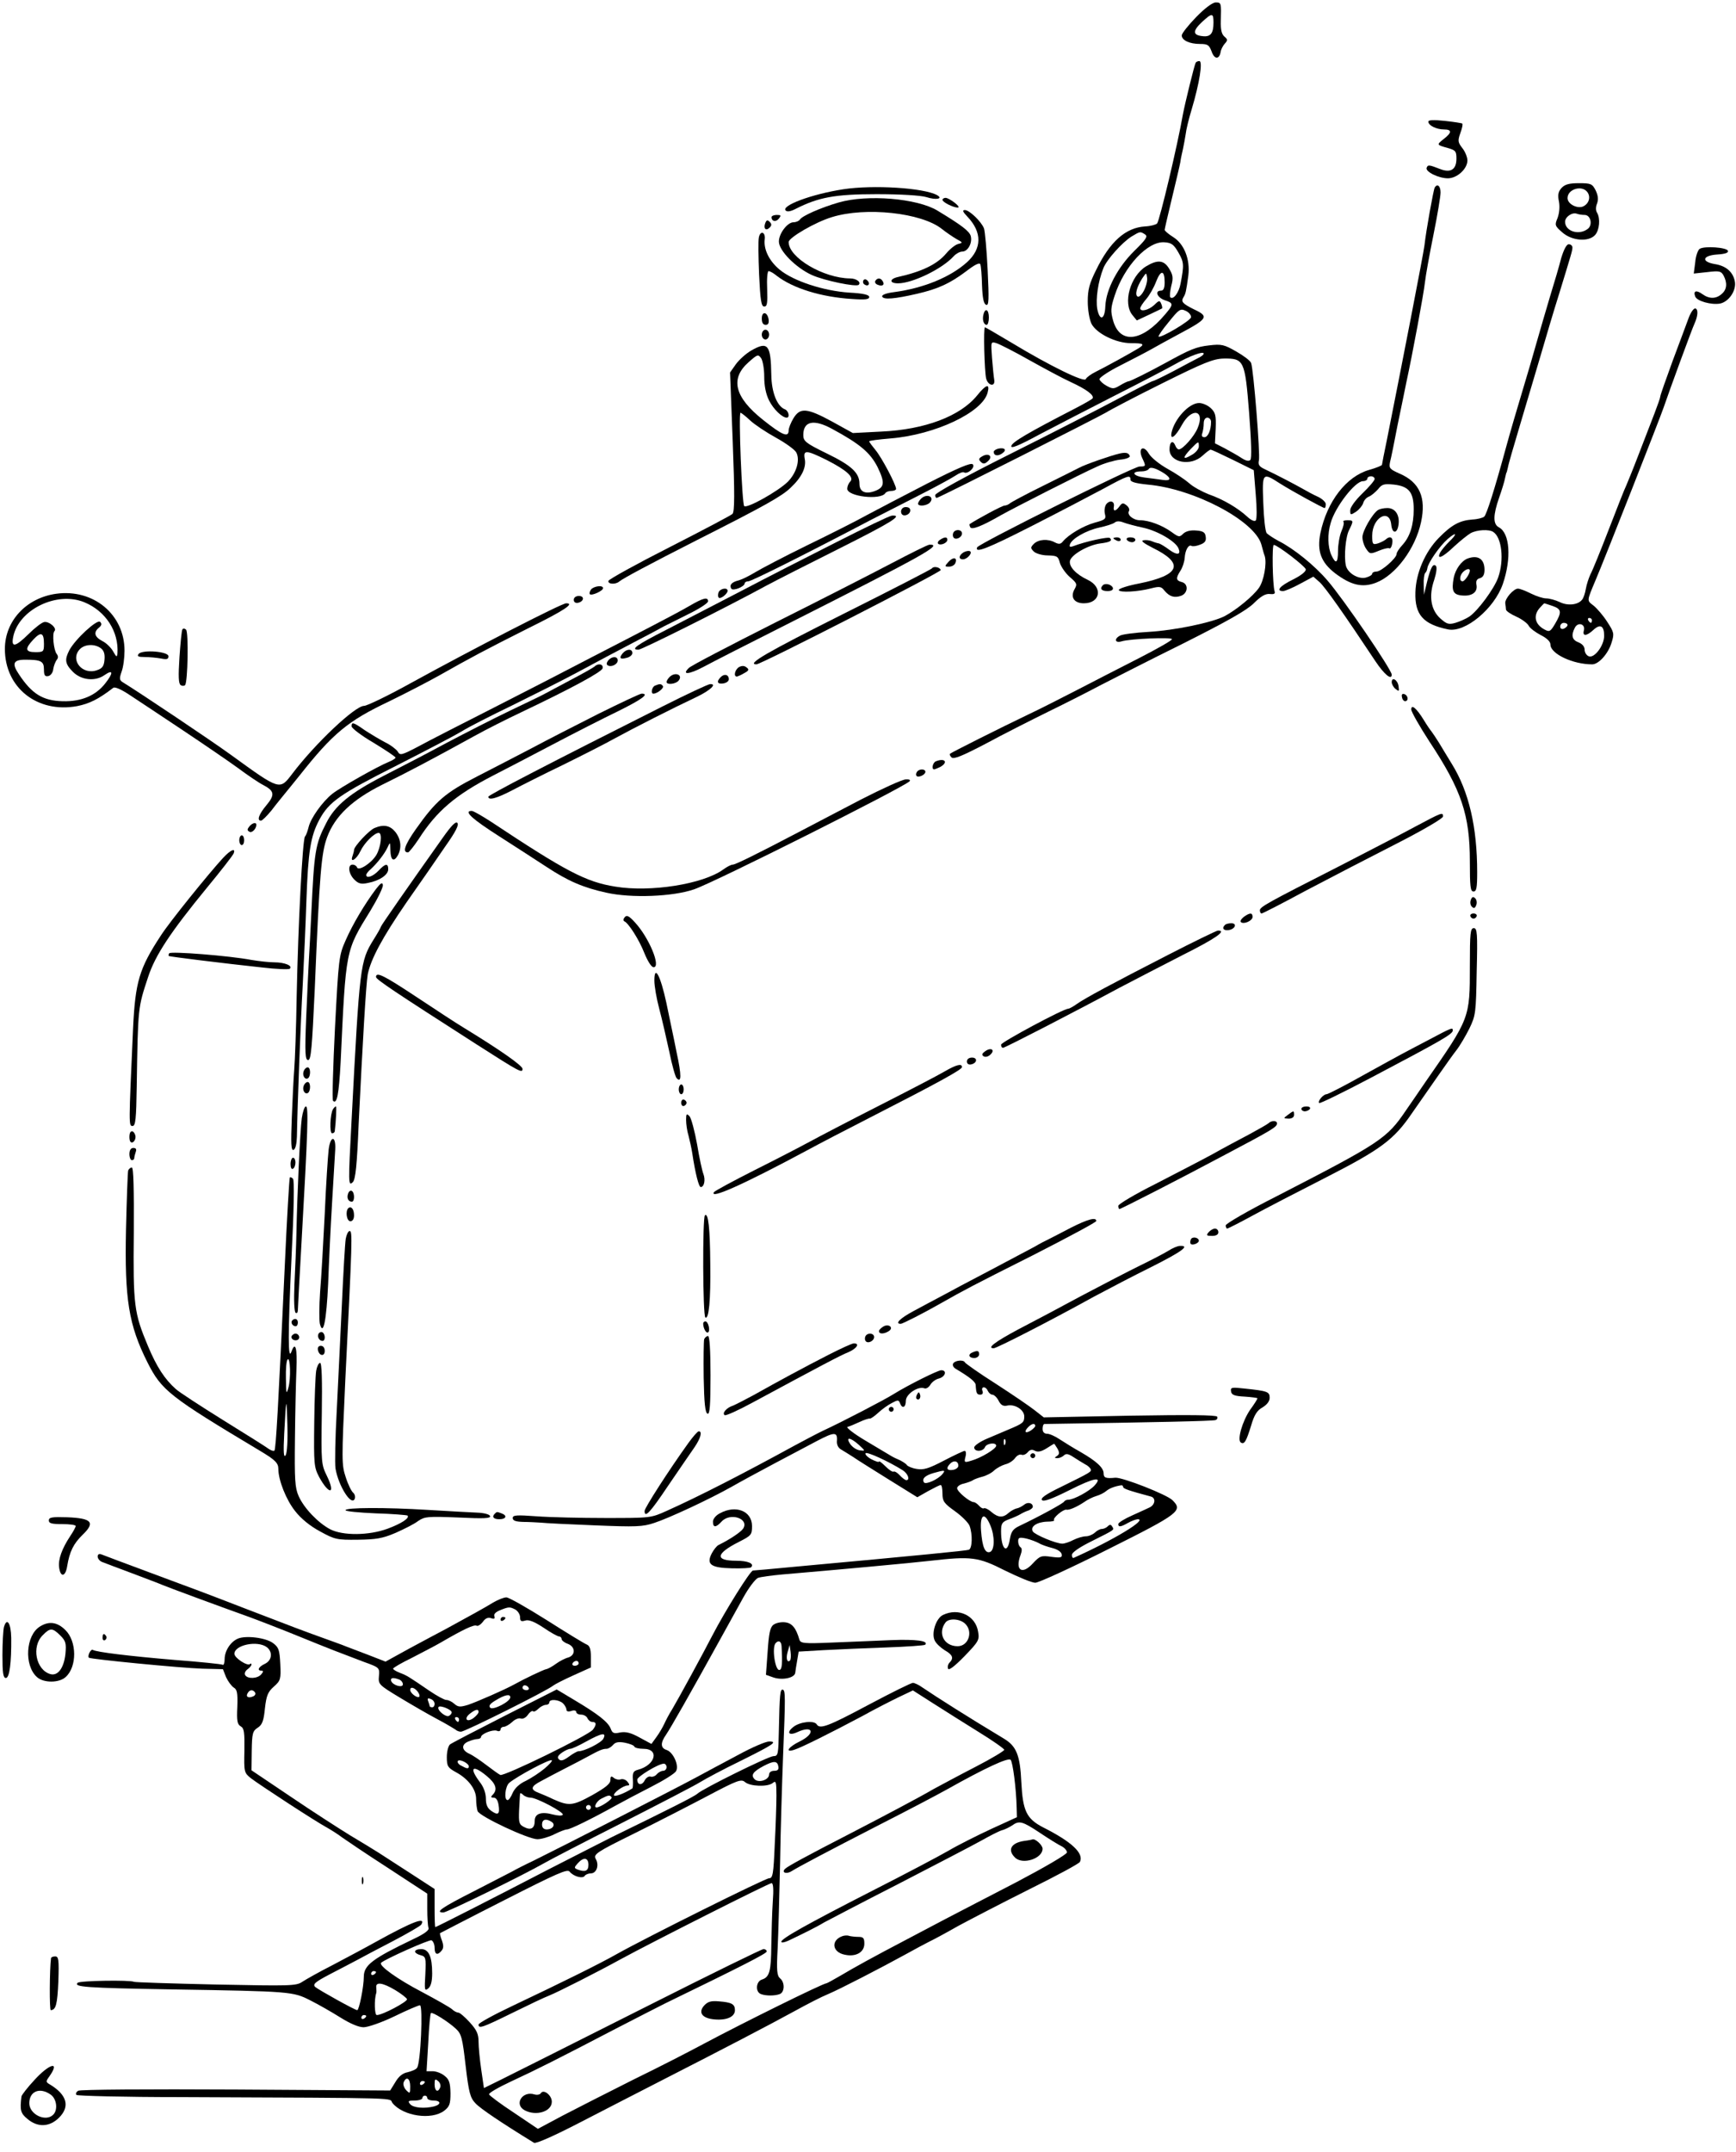<?xml version="1.0" standalone="no"?>
<!DOCTYPE svg PUBLIC "-//W3C//DTD SVG 20010904//EN"
 "http://www.w3.org/TR/2001/REC-SVG-20010904/DTD/svg10.dtd">
<svg version="1.0" xmlns="http://www.w3.org/2000/svg"
 width="711pt" height="881pt" viewBox="0 0 711 881"
 preserveAspectRatio="xMidYMid meet">
<g transform="translate(0,881) scale(0.1,-0.1)"
fill="#000000" stroke="none">
<path d="M4899 8740 c-32 -33 -59 -67 -59 -75 0 -20 32 -35 75 -35 31 0 37 -4
47 -30 11 -33 31 -35 37 -4 1 10 9 26 17 35 13 14 12 18 -1 29 -12 10 -16 29
-15 64 2 74 2 76 -21 76 -13 0 -45 -24 -80 -60z m71 -22 c0 -45 -12 -60 -45
-56 -40 4 -41 21 -3 57 42 39 48 39 48 -1z"/>
<path d="M4897 8553 c-5 -8 -43 -163 -52 -210 -22 -127 -96 -437 -106 -448 -5
-5 -27 -11 -49 -12 -80 -5 -144 -62 -201 -179 -27 -54 -34 -80 -34 -128 0 -35
7 -74 15 -91 20 -40 100 -80 162 -80 52 0 58 -4 31 -21 -33 -20 -138 -78 -175
-96 -20 -10 -38 -23 -41 -30 -5 -15 -144 52 -306 150 -57 34 -105 62 -107 62
-7 0 -2 -184 5 -210 8 -30 38 -35 33 -5 -2 11 -6 51 -9 89 -5 68 -5 68 18 61
13 -4 74 -35 134 -69 61 -34 137 -75 170 -90 65 -30 97 -54 90 -67 -3 -4 -36
-23 -73 -42 -190 -98 -257 -137 -260 -153 -3 -12 28 0 115 47 65 34 204 106
308 159 105 53 216 111 248 129 60 34 117 55 117 43 0 -4 -10 -12 -23 -18 -12
-6 -57 -30 -100 -53 -42 -22 -81 -41 -85 -41 -4 0 -70 -34 -147 -75 -77 -41
-276 -143 -442 -226 -186 -93 -303 -158 -303 -166 0 -8 4 -13 8 -11 34 13 664
332 692 349 19 12 124 67 233 121 167 83 206 99 249 100 83 1 87 -7 104 -223
9 -117 11 -186 5 -192 -7 -7 -20 -3 -38 9 -15 10 -46 27 -68 39 l-39 20 3 61
c2 53 -1 65 -20 83 -13 12 -34 21 -48 21 -41 0 -101 -65 -113 -122 -6 -33 17
-15 42 31 40 74 97 64 65 -12 -14 -34 -61 -87 -77 -87 -5 0 -11 7 -14 15 -10
25 -24 17 -24 -15 0 -54 87 -71 136 -25 15 14 30 25 33 24 3 0 44 -19 91 -42
l85 -42 8 -99 c5 -56 5 -102 0 -107 -5 -5 -19 1 -34 15 -39 36 -100 72 -158
92 -28 11 -65 31 -81 46 -16 14 -56 41 -89 59 -32 18 -66 45 -76 62 -22 37
-45 22 -27 -18 16 -34 16 -35 -11 -35 -24 0 -659 -316 -665 -331 -10 -25 38
-7 219 85 112 57 246 127 298 155 101 55 111 58 111 37 0 -9 21 -15 70 -20
191 -17 438 -148 466 -245 4 -14 8 -29 9 -33 2 -5 3 -11 5 -15 9 -31 -4 -102
-24 -130 -24 -34 -92 -90 -141 -116 -51 -26 -205 -58 -310 -64 -55 -3 -108
-10 -117 -15 -26 -13 -22 -32 5 -24 35 11 207 18 207 9 0 -5 -60 -39 -132 -76
-73 -37 -187 -96 -253 -130 -66 -34 -158 -81 -205 -103 -111 -53 -314 -155
-319 -160 -3 -2 0 -9 6 -15 9 -9 46 7 140 56 70 38 187 97 258 132 72 35 168
84 215 109 47 24 197 101 335 169 179 90 261 136 290 165 29 29 48 40 66 38
17 -2 23 1 19 12 -8 28 -11 190 -3 189 16 -1 128 -87 131 -100 1 -9 -19 -25
-53 -42 -53 -26 -71 -47 -40 -47 8 0 39 13 70 30 l54 29 25 -22 c22 -19 101
-131 229 -324 36 -54 67 -80 67 -55 -1 21 -197 309 -263 385 -53 62 -137 130
-200 162 -21 11 -43 26 -49 32 -6 7 -12 62 -14 123 -5 126 -4 127 69 80 51
-32 175 -100 182 -100 3 0 5 7 5 16 0 8 -15 22 -32 30 -18 8 -46 23 -63 33
-30 17 -104 56 -157 81 -21 10 -26 18 -22 35 6 24 -22 373 -32 399 -3 9 -31
30 -61 47 -49 28 -60 31 -110 25 -54 -6 -78 -16 -178 -71 -73 -40 -144 -75
-152 -76 -5 0 -21 -8 -36 -17 -25 -15 -30 -15 -54 -2 -15 8 -28 20 -30 27 -2
6 36 32 86 57 49 25 107 55 128 67 21 12 72 40 113 62 118 63 123 71 59 101
-46 23 -53 31 -42 49 9 14 11 24 20 89 8 66 -17 130 -63 158 -19 12 -34 25
-34 29 0 3 13 60 29 126 16 66 32 134 35 150 2 17 8 41 11 55 3 14 8 41 11 60
2 19 13 64 24 100 33 110 47 200 32 200 -6 0 -13 -3 -15 -7z m-207 -703 c12
-8 4 -20 -44 -67 -68 -67 -116 -157 -119 -227 -2 -55 -23 -62 -33 -11 -7 40 3
112 25 167 13 34 77 106 116 130 35 21 35 21 55 8z m137 -75 c22 -39 23 -49 8
-127 -7 -37 -30 -67 -42 -55 -3 4 -1 24 4 46 9 33 7 45 -8 70 -22 37 -48 39
-96 10 -64 -40 -95 -150 -55 -199 l18 -22 49 23 c28 13 52 25 54 26 2 1 1 10
-3 19 -6 15 -9 15 -29 -5 -23 -21 -57 -29 -57 -13 0 5 11 22 24 37 14 16 32
48 41 72 19 49 35 48 35 -3 0 -24 -5 -34 -15 -34 -27 0 -16 -28 15 -39 37 -12
37 -17 2 -58 -95 -113 -185 -123 -213 -26 -11 39 -10 53 6 102 39 121 136 225
205 219 29 -2 38 -10 57 -43z m-142 -155 c-9 -17 -20 -28 -26 -24 -12 7 -3 39
19 74 17 25 17 25 20 3 2 -12 -4 -36 -13 -53z m193 -109 c-3 -15 -125 -87
-133 -79 -2 2 16 29 42 60 42 52 47 56 70 45 13 -6 22 -18 21 -26z m82 -428
c0 -35 -13 -63 -27 -63 -10 0 -13 6 -9 16 3 9 6 27 6 40 0 15 6 24 15 24 8 0
15 -8 15 -17z m-50 -101 c0 -10 -13 -26 -30 -35 -37 -22 -38 -12 -3 25 32 33
33 33 33 10z m-142 -110 c30 -20 28 -32 -5 -27 -16 2 -49 7 -76 10 -47 6 -57
25 -12 25 13 0 26 4 30 10 6 10 28 4 63 -18z"/>
<path d="M5850 8312 c0 -16 34 -32 64 -32 33 0 33 -13 -1 -39 -30 -24 -30 -24
17 -37 31 -9 35 -13 35 -43 0 -45 -23 -60 -67 -43 -46 18 -50 18 -55 5 -6 -16
49 -43 87 -43 38 0 80 39 80 73 0 13 -9 36 -21 51 -18 23 -19 30 -8 61 7 19
11 36 8 39 -2 2 -34 7 -71 11 -47 5 -68 4 -68 -3z"/>
<path d="M6395 8040 c-13 -15 -16 -28 -10 -56 4 -22 1 -48 -6 -67 -12 -28 -11
-32 19 -58 39 -35 108 -41 135 -11 18 20 22 68 8 91 -6 9 -6 24 0 38 6 17 4
33 -6 54 -14 27 -20 29 -69 29 -40 0 -57 -5 -71 -20z m105 -15 c15 -18 10 -45
-12 -58 -23 -15 -68 6 -68 32 0 36 57 54 80 26z m-10 -95 c25 0 34 -41 13 -57
-36 -28 -93 -10 -93 29 0 20 29 40 48 33 8 -3 22 -5 32 -5z"/>
<path d="M3453 8035 c-129 -20 -255 -67 -235 -87 6 -6 20 -4 41 7 93 47 160
60 331 60 99 0 181 -5 204 -12 40 -13 70 -7 44 8 -54 30 -262 43 -385 24z"/>
<path d="M5876 8042 c-5 -9 -35 -174 -42 -237 -4 -34 -94 -496 -154 -797 -11
-53 -20 -98 -20 -101 0 -3 -24 -13 -53 -21 -93 -27 -172 -129 -199 -258 -15
-74 2 -120 60 -165 65 -49 111 -60 167 -39 81 31 162 140 185 248 22 101 -6
164 -88 199 -40 18 -44 22 -39 47 4 15 18 83 31 152 14 69 31 148 36 175 25
115 71 362 76 409 3 28 19 116 35 195 16 79 29 157 29 173 0 26 -13 38 -24 20z
m-246 -1193 c0 -6 -22 -32 -50 -59 -29 -28 -50 -57 -50 -69 0 -20 1 -21 24 -6
13 9 26 25 29 35 3 11 13 23 24 27 10 4 26 18 37 30 16 21 25 23 65 19 61 -7
81 -31 81 -101 0 -64 -15 -112 -46 -146 -13 -14 -24 -30 -24 -37 0 -17 -63
-72 -82 -72 -10 0 -18 -4 -18 -9 0 -5 -12 -12 -27 -16 -31 -7 -74 19 -81 50
-8 38 -1 119 14 146 18 37 18 39 -8 39 -12 0 -19 -3 -16 -6 4 -3 0 -21 -8 -39
-8 -19 -14 -55 -14 -80 0 -51 -9 -57 -27 -18 -15 32 -17 86 -3 132 18 65 100
171 132 171 10 0 18 5 18 10 0 6 7 10 15 10 8 0 15 -5 15 -11z"/>
<path d="M5644 6722 c-23 -15 -64 -86 -64 -111 0 -15 7 -37 16 -49 14 -21 17
-21 51 -7 19 8 39 13 43 10 4 -3 10 6 12 20 5 25 -9 33 -27 16 -6 -5 -20 -12
-32 -16 -21 -6 -23 -3 -23 32 0 74 71 114 78 45 4 -39 25 -38 30 1 5 39 -14
67 -46 67 -15 0 -32 -4 -38 -8z"/>
<path d="M3435 7981 c-73 -21 -150 -55 -159 -70 -4 -6 -16 -11 -26 -11 -25 0
-60 -46 -60 -79 0 -37 69 -107 135 -137 51 -23 182 -50 192 -40 11 11 -10 26
-35 26 -109 1 -252 85 -252 149 0 18 110 82 177 102 138 43 367 18 450 -48 19
-15 47 -34 61 -42 26 -14 26 -15 6 -20 -12 -3 -34 -21 -49 -39 -37 -44 -99
-74 -197 -96 -36 -8 -36 -26 0 -26 59 0 181 59 228 111 9 10 25 19 35 19 23 0
42 35 35 63 -5 20 -36 44 -137 105 -83 50 -287 67 -404 33z"/>
<path d="M3860 7992 c0 -10 45 -32 63 -32 16 1 -34 39 -50 40 -7 0 -13 -4 -13
-8z"/>
<path d="M3962 7923 c61 -64 60 -131 -2 -187 -68 -61 -178 -106 -298 -122 -32
-4 -51 -11 -49 -18 5 -14 51 -10 142 11 87 20 135 42 203 93 35 27 54 36 57
28 3 -7 6 -46 7 -87 2 -52 7 -76 17 -79 11 -4 12 20 6 144 -4 82 -11 158 -15
169 -11 28 -60 75 -78 75 -12 0 -9 -7 10 -27z"/>
<path d="M3160 7921 c0 -18 18 -21 30 -6 10 13 9 15 -9 15 -11 0 -21 -4 -21
-9z"/>
<path d="M3134 7896 c-8 -22 3 -33 18 -18 9 9 9 15 0 24 -9 9 -13 7 -18 -6z"/>
<path d="M3108 7838 c-3 -13 -2 -81 1 -153 5 -106 9 -130 21 -130 12 0 14 13
12 73 -2 39 1 72 6 72 5 0 20 -8 33 -19 66 -51 181 -87 307 -95 55 -4 72 -2
72 8 0 9 -24 15 -82 18 -105 7 -228 47 -285 94 -42 35 -66 82 -61 124 4 30
-18 38 -24 8z"/>
<path d="M6394 7753 c-8 -32 -29 -103 -46 -158 -16 -55 -41 -138 -54 -185 -13
-47 -40 -139 -60 -205 -20 -66 -49 -165 -64 -220 -49 -180 -81 -280 -91 -290
-5 -5 -27 -11 -49 -12 -52 -4 -85 -22 -137 -75 -57 -58 -94 -145 -96 -223 -3
-92 32 -131 134 -152 70 -14 189 85 224 186 36 105 29 208 -16 232 -25 13 -24
50 1 122 11 31 22 67 24 79 3 13 5 23 6 23 1 0 3 10 6 22 2 13 25 91 50 175
25 84 63 212 84 283 21 72 54 184 75 250 53 173 55 179 55 192 0 7 -7 13 -15
13 -9 0 -20 -21 -31 -57z m-278 -1121 c35 -23 45 -115 20 -186 -16 -46 -84
-138 -119 -161 -14 -9 -39 -20 -56 -25 -28 -8 -36 -5 -62 18 -39 35 -48 92
-25 158 9 28 12 52 7 57 -12 12 -22 -7 -37 -68 l-12 -50 -1 41 c-1 22 2 44 6
48 4 3 8 12 9 20 3 22 50 90 83 119 37 32 42 23 5 -12 -13 -13 -29 -32 -35
-42 -17 -33 9 -22 57 24 25 23 55 47 67 54 25 14 76 17 93 5z"/>
<path d="M6010 6523 c-25 -10 -49 -44 -56 -78 -10 -54 -3 -70 34 -73 41 -4 65
14 59 44 -3 16 2 24 15 27 12 4 18 14 18 34 0 45 -27 62 -70 46z m10 -49 c0
-13 -21 -44 -30 -44 -14 0 -12 24 2 38 13 13 28 16 28 6z"/>
<path d="M6961 7791 c-7 -5 -16 -29 -18 -55 l-6 -46 56 6 c49 6 56 4 66 -14
16 -30 14 -57 -7 -75 -23 -21 -51 -22 -80 -1 -25 18 -38 13 -29 -10 7 -19 66
-35 101 -29 37 7 69 55 61 92 -8 39 -37 63 -83 70 -56 10 -49 35 11 39 32 2
47 7 44 15 -4 14 -96 21 -116 8z"/>
<path d="M3536 7662 c-3 -6 -1 -14 5 -17 15 -10 25 3 12 16 -7 7 -13 7 -17 1z"/>
<path d="M3585 7660 c-3 -6 1 -13 10 -16 19 -8 30 0 20 15 -8 14 -22 14 -30 1z"/>
<path d="M6916 7508 c-9 -24 -38 -103 -66 -177 -27 -74 -50 -139 -50 -144 0
-5 -11 -36 -24 -70 -13 -34 -43 -111 -66 -171 -23 -60 -46 -116 -50 -125 -5
-9 -36 -88 -70 -176 -34 -88 -68 -172 -76 -186 -7 -15 -16 -42 -19 -60 -3 -18
-10 -39 -16 -45 -17 -21 -59 -25 -91 -9 -17 8 -42 15 -55 15 -13 0 -41 9 -63
20 -22 11 -45 20 -53 20 -18 0 -54 -41 -52 -60 1 -8 3 -20 3 -26 1 -6 20 -19
43 -29 22 -10 45 -27 50 -37 5 -10 28 -27 49 -38 26 -13 40 -27 40 -39 0 -38
92 -81 171 -81 27 0 67 45 80 91 11 35 9 41 -19 84 -16 25 -42 55 -56 66 -27
21 -28 16 9 104 36 84 265 666 278 705 26 76 117 324 127 345 14 31 16 58 4
62 -7 2 -19 -15 -28 -39z m-557 -1179 c37 -13 38 -25 10 -73 -19 -32 -23 -34
-42 -24 -41 21 -49 58 -20 90 9 10 17 18 18 18 1 0 16 -5 34 -11z m161 -59 c0
-5 -2 -10 -4 -10 -3 0 -8 5 -11 10 -3 6 -1 10 4 10 6 0 11 -4 11 -10z m-100
-19 c0 -5 -7 -11 -15 -15 -9 -3 -15 0 -15 9 0 8 7 15 15 15 8 0 15 -4 15 -9z
m67 -22 c-7 -25 11 -24 39 2 28 26 44 17 44 -24 0 -40 -40 -93 -63 -84 -10 4
-17 16 -17 27 0 13 -10 24 -25 30 -27 10 -31 29 -15 60 13 25 44 15 37 -11z"/>
<path d="M4028 7523 c-6 -22 1 -43 13 -43 5 0 9 14 9 30 0 33 -15 41 -22 13z"/>
<path d="M3120 7506 c0 -17 5 -26 16 -26 10 0 14 7 12 22 -5 32 -28 35 -28 4z"/>
<path d="M3120 7440 c0 -11 7 -20 15 -20 8 0 15 9 15 20 0 11 -7 20 -15 20 -8
0 -15 -9 -15 -20z"/>
<path d="M3077 7375 c-21 -12 -49 -37 -63 -56 l-24 -34 11 -284 c8 -209 8
-286 -1 -295 -6 -6 -122 -67 -257 -136 -136 -69 -248 -131 -251 -138 -4 -14
29 -16 44 -3 14 12 122 70 321 171 273 138 345 178 381 213 46 43 65 84 58
118 -7 38 6 37 91 -5 80 -41 113 -70 95 -88 -7 -7 -12 -20 -12 -29 0 -32 137
-48 156 -18 3 5 14 9 25 9 10 0 19 4 19 8 0 18 -59 129 -84 159 -14 17 -26 33
-26 36 0 3 39 8 88 12 182 15 377 107 397 188 10 38 -6 34 -43 -12 -69 -85
-214 -140 -393 -148 l-116 -6 -85 47 c-103 56 -131 58 -158 14 -11 -18 -20
-41 -20 -50 0 -31 -26 -20 -105 43 -117 93 -136 169 -58 237 35 31 38 32 50
16 7 -10 13 -44 13 -76 0 -39 7 -72 20 -98 18 -36 54 -70 72 -70 14 0 8 28 -7
34 -32 12 -55 69 -56 141 -2 124 -14 139 -82 100z m-5 -286 c18 -17 66 -49
106 -71 40 -22 77 -49 83 -60 17 -31 1 -85 -35 -121 -40 -39 -167 -110 -178
-99 -9 9 -24 382 -15 382 3 0 21 -14 39 -31z m336 -35 c113 -61 156 -97 186
-156 31 -64 29 -83 -10 -98 -39 -15 -64 -4 -64 29 0 45 -32 75 -135 125 -86
42 -95 50 -95 75 0 57 43 66 118 25z"/>
<path d="M4088 6973 c-10 -3 -18 -8 -18 -13 0 -16 17 -19 35 -6 20 14 10 25
-17 19z"/>
<path d="M4585 6953 c-35 -8 -139 -44 -165 -58 -14 -7 -81 -41 -150 -75 -69
-34 -129 -66 -134 -71 -6 -5 -16 -9 -22 -9 -9 0 -110 -54 -143 -76 -1 -2 0 -7
3 -13 7 -11 48 5 126 50 54 30 324 168 394 199 27 13 69 25 93 28 24 2 42 9
40 15 -4 13 -16 16 -42 10z"/>
<path d="M4020 6940 c-12 -7 -12 -12 -3 -21 9 -9 16 -9 27 1 26 21 5 39 -24
20z"/>
<path d="M3799 6831 c-95 -49 -208 -108 -249 -130 -41 -23 -152 -79 -245 -124
-94 -46 -189 -96 -212 -110 -23 -14 -53 -29 -67 -33 -29 -7 -40 -19 -31 -34 7
-11 55 8 55 22 0 4 7 8 15 8 12 0 221 104 505 253 36 18 121 62 190 97 69 35
137 72 152 82 16 11 32 17 36 14 15 -9 48 21 36 33 -7 8 -61 -15 -185 -78z"/>
<path d="M3772 6768 c-7 -7 -12 -16 -12 -20 0 -13 37 -9 49 5 20 24 -14 38
-37 15z"/>
<path d="M4531 6746 c-6 -8 -9 -25 -6 -39 6 -22 2 -25 -42 -37 -46 -13 -106
-48 -130 -77 -9 -11 -16 -12 -32 -4 -29 16 -67 13 -86 -5 -15 -15 -15 -18 -1
-32 8 -8 34 -16 57 -16 39 -1 43 -4 50 -31 5 -16 23 -42 40 -57 30 -26 32 -29
19 -52 -17 -32 0 -56 39 -56 68 0 79 66 16 96 -47 22 -77 53 -73 77 4 25 73
65 124 72 40 5 51 11 40 22 -6 7 -104 -15 -150 -33 -14 -5 -17 -3 -14 7 8 24
66 57 120 69 28 6 57 15 64 21 7 6 20 6 35 0 13 -5 50 -15 83 -22 58 -13 132
-56 143 -85 10 -26 -6 -28 -38 -5 -17 13 -36 24 -42 26 -7 1 -20 5 -29 9 -9 4
-25 6 -35 4 -12 -2 1 -12 38 -31 131 -64 113 -112 -56 -146 -47 -9 -84 -21
-83 -27 4 -11 78 -7 132 7 35 9 42 8 55 -9 21 -25 41 -31 69 -21 28 11 30 49
2 56 -24 6 -25 16 -5 47 8 12 16 36 17 52 2 32 16 56 28 49 5 -3 20 -1 35 5
20 7 26 16 23 33 -2 17 -10 23 -39 25 -24 2 -42 -3 -53 -13 -15 -15 -18 -15
-48 7 -39 28 -93 48 -129 48 -28 0 -55 23 -45 38 3 6 -1 16 -10 23 -14 11 -18
11 -29 -4 -16 -22 -27 -22 -23 -1 4 22 -16 28 -31 10z"/>
<path d="M3703 6733 c-18 -6 -16 -33 1 -33 19 0 31 19 20 30 -5 4 -15 5 -21 3z"/>
<path d="M3425 6590 c-115 -58 -291 -148 -390 -200 -99 -51 -237 -123 -307
-159 -120 -61 -148 -81 -113 -81 13 0 352 169 525 263 41 22 177 91 303 154
207 104 258 135 210 132 -10 -1 -112 -50 -228 -109z"/>
<path d="M3905 6630 c-3 -5 -4 -14 0 -20 8 -13 35 -1 35 16 0 16 -26 19 -35 4z"/>
<path d="M3850 6600 c-8 -5 -11 -12 -8 -16 10 -9 38 3 38 16 0 12 -10 13 -30
0z"/>
<path d="M4560 6606 c0 -2 7 -6 15 -10 8 -3 15 -1 15 4 0 6 -7 10 -15 10 -8 0
-15 -2 -15 -4z"/>
<path d="M4615 6600 c3 -5 13 -10 21 -10 8 0 14 5 14 10 0 6 -9 10 -21 10 -11
0 -17 -4 -14 -10z"/>
<path d="M3650 6503 c-80 -42 -295 -152 -479 -244 -184 -93 -342 -175 -350
-184 -30 -29 0 -27 59 4 33 18 192 99 353 180 554 280 630 322 574 321 -7 0
-77 -35 -157 -77z"/>
<path d="M3947 6549 c-20 -12 -23 -29 -3 -29 17 0 40 26 29 33 -5 3 -16 1 -26
-4z"/>
<path d="M3885 6510 c-17 -19 -17 -20 2 -20 12 0 23 7 26 15 9 23 -9 26 -28 5z"/>
<path d="M3817 6483 c-3 -4 -168 -89 -366 -188 -307 -154 -396 -205 -353 -205
19 0 757 378 755 386 -3 12 -30 17 -36 7z"/>
<path d="M4517 6414 c-14 -14 -6 -24 19 -24 16 0 24 5 22 13 -5 14 -31 21 -41
11z"/>
<path d="M2421 6397 c-6 -8 -8 -17 -5 -20 8 -7 54 14 54 25 0 13 -36 9 -49 -5z"/>
<path d="M2943 6385 c-3 -9 -3 -19 1 -22 7 -7 36 16 36 28 0 15 -30 10 -37 -6z"/>
<path d="M230 6379 c-122 -17 -210 -111 -210 -226 0 -159 133 -264 296 -234
50 10 87 28 148 75 7 5 34 -7 71 -32 33 -22 129 -85 214 -142 84 -56 185 -125
225 -154 39 -29 86 -61 104 -70 46 -24 49 -40 13 -83 -31 -37 -40 -63 -22 -63
5 0 24 19 43 42 18 24 39 49 46 58 7 8 38 47 69 85 136 172 197 223 366 303
70 34 162 82 205 106 127 72 189 105 364 193 150 74 193 103 157 103 -19 0
-384 -188 -637 -327 -90 -50 -179 -93 -191 -93 -37 0 -201 -155 -294 -278 -52
-68 -49 -69 -252 78 -74 54 -377 257 -441 296 -15 9 -16 15 -6 44 7 18 12 57
12 86 0 148 -127 254 -280 233z m116 -35 c87 -36 141 -120 135 -209 -2 -17 -4
-16 -17 7 -8 15 -28 35 -44 43 -33 17 -38 36 -15 55 11 9 13 16 5 24 -12 12
-102 -71 -126 -116 -20 -39 -18 -56 15 -89 34 -34 91 -40 129 -13 36 25 37 9
3 -34 -39 -50 -98 -75 -174 -73 -81 2 -126 29 -180 111 -29 43 -23 59 26 59
65 0 77 -6 77 -40 0 -24 4 -30 18 -27 9 2 19 14 20 28 2 14 9 31 14 38 7 8 7
16 0 25 -12 15 -19 83 -9 93 12 12 -23 42 -43 37 -11 -3 -39 -25 -63 -49 -54
-53 -72 -57 -63 -12 22 112 179 189 292 142z m-166 -170 c0 -32 -2 -34 -35
-34 -42 0 -44 14 -8 52 31 33 43 28 43 -18z m233 -18 c13 -10 17 -24 15 -47
-2 -26 -9 -36 -31 -43 -59 -21 -111 41 -71 85 20 22 61 24 87 5z"/>
<path d="M2350 6354 c0 -9 7 -14 17 -12 25 5 28 28 4 28 -12 0 -21 -6 -21 -16z"/>
<path d="M2825 6330 c-27 -16 -93 -51 -145 -78 -52 -27 -167 -87 -255 -132
-88 -46 -268 -139 -400 -206 -132 -67 -273 -139 -313 -161 -67 -35 -74 -37
-83 -20 -6 9 -29 27 -52 38 -23 12 -61 35 -84 50 -47 33 -53 34 -53 15 0 -7
40 -38 90 -67 49 -30 90 -57 90 -61 0 -3 -12 -11 -27 -17 -47 -19 -199 -105
-232 -131 -41 -33 -88 -99 -97 -136 -4 -16 -10 -34 -15 -39 -10 -14 -28 -360
-34 -655 -2 -129 -7 -264 -10 -300 -3 -36 -7 -125 -10 -198 -4 -105 -3 -133 7
-130 8 3 13 24 14 54 2 123 15 465 24 624 5 96 12 252 15 345 7 199 17 262 53
329 39 73 85 105 317 222 116 59 235 121 265 139 30 19 125 67 210 108 85 42
207 103 270 137 63 34 162 87 220 117 58 30 116 61 130 69 14 7 60 30 102 51
43 21 78 44 78 51 0 19 -20 14 -75 -18z"/>
<path d="M747 6233 c-3 -4 -8 -56 -12 -114 -5 -78 -4 -108 5 -114 6 -4 14 -4
18 0 11 11 15 216 4 227 -5 5 -12 6 -15 1z"/>
<path d="M568 6133 c-8 -10 -2 -13 25 -13 19 0 49 -3 66 -6 24 -5 31 -3 31 9
0 20 -106 28 -122 10z"/>
<path d="M2550 6135 c-16 -20 -10 -26 18 -18 12 3 22 12 22 19 0 19 -24 18
-40 -1z"/>
<path d="M2491 6106 c-7 -9 -8 -17 -2 -20 14 -9 41 4 41 20 0 18 -24 18 -39 0z"/>
<path d="M2435 6081 c-6 -5 -50 -30 -100 -56 -49 -26 -97 -52 -105 -56 -8 -5
-71 -35 -140 -68 -69 -33 -186 -93 -260 -132 -74 -40 -191 -101 -260 -136
-136 -70 -198 -121 -234 -193 -45 -87 -49 -115 -61 -370 -3 -69 -8 -154 -10
-190 -2 -36 -7 -143 -11 -237 -6 -147 -4 -173 8 -173 12 0 16 50 27 288 20
480 27 560 51 625 32 86 103 153 225 214 102 50 204 104 375 198 52 29 140 73
195 99 206 98 330 165 333 180 4 17 -18 22 -33 7z"/>
<path d="M3027 6079 c-17 -10 -24 -39 -9 -39 4 1 17 6 30 14 19 10 21 15 10
23 -9 8 -19 8 -31 2z"/>
<path d="M2742 6038 c-7 -7 -12 -16 -12 -20 0 -13 37 -9 49 5 20 24 -14 38
-37 15z"/>
<path d="M2952 6038 c-19 -19 -14 -30 11 -26 12 2 22 9 22 17 0 19 -18 24 -33
9z"/>
<path d="M5700 6017 c0 -8 7 -21 16 -28 14 -11 15 -10 12 11 -3 26 -28 41 -28
17z"/>
<path d="M2683 6003 c-13 -5 -19 -33 -7 -33 15 0 44 22 39 31 -7 10 -13 10
-32 2z"/>
<path d="M2712 5917 c-463 -233 -712 -362 -712 -369 0 -16 34 -7 99 27 36 19
129 66 206 103 77 38 174 87 215 110 77 42 230 120 334 169 56 27 84 54 54 52
-7 0 -95 -41 -196 -92z"/>
<path d="M2450 5887 c-91 -46 -212 -108 -270 -139 -58 -30 -159 -83 -226 -117
-131 -67 -169 -100 -251 -216 -45 -64 -56 -95 -32 -95 4 0 24 25 44 55 73 114
150 180 305 260 41 21 149 77 240 125 91 48 213 110 273 139 97 48 128 71 95
71 -7 0 -87 -38 -178 -83z"/>
<path d="M5742 5956 c1 -10 8 -17 13 -17 15 1 12 24 -3 29 -9 3 -13 -2 -10
-12z"/>
<path d="M5780 5905 c0 -9 34 -69 75 -132 131 -198 165 -300 165 -490 0 -103
2 -123 15 -123 12 0 15 15 15 78 0 186 -34 331 -103 443 -18 30 -43 70 -54 89
-12 19 -26 40 -30 45 -5 6 -19 26 -31 46 -30 49 -52 68 -52 44z"/>
<path d="M3833 5693 c-13 -5 -19 -33 -7 -33 3 0 14 5 25 10 34 19 19 38 -18
23z"/>
<path d="M3755 5649 c-4 -6 -4 -13 -1 -16 8 -8 36 5 36 17 0 13 -27 13 -35 -1z"/>
<path d="M3525 5536 c-88 -46 -205 -107 -260 -136 -166 -87 -253 -130 -264
-130 -7 0 -24 -9 -39 -20 -83 -60 -298 -94 -442 -70 -120 19 -202 62 -511 267
-36 23 -70 43 -77 43 -35 0 1 -33 114 -105 69 -44 155 -100 192 -124 88 -58
150 -85 246 -106 103 -23 273 -16 359 14 87 30 853 415 882 442 5 5 0 9 -15 8
-14 0 -97 -38 -185 -83z"/>
<path d="M5795 5425 c-55 -30 -197 -103 -315 -164 -289 -147 -320 -164 -320
-178 0 -7 3 -13 7 -13 4 0 86 42 182 94 97 51 263 137 369 191 106 54 192 104
192 112 0 19 -4 17 -115 -42z"/>
<path d="M1814 5381 c-144 -203 -254 -361 -254 -365 0 -3 -13 -26 -30 -53 -55
-89 -57 -105 -90 -738 -14 -262 -14 -273 5 -255 11 12 17 67 24 240 16 328 30
570 37 610 12 62 60 152 160 297 55 78 126 181 158 228 41 58 57 88 49 96 -7
7 -25 -12 -59 -60z"/>
<path d="M1021 5426 c-9 -11 -9 -16 0 -21 10 -7 28 10 29 28 0 12 -17 8 -29
-7z"/>
<path d="M1534 5420 c-22 -9 -84 -75 -84 -90 0 -4 -3 -15 -6 -24 -12 -32 16
-15 32 19 16 34 57 75 75 75 16 0 9 -59 -10 -91 -21 -34 -73 -67 -79 -50 -2 6
-10 11 -18 11 -21 0 -17 -37 7 -61 17 -17 28 -20 56 -14 47 9 83 33 83 56 0
26 -12 24 -40 -6 -23 -24 -50 -33 -50 -17 0 4 8 15 18 23 28 26 56 62 69 89
11 24 11 24 12 -12 1 -41 14 -49 31 -19 16 31 12 66 -11 95 -21 26 -47 32 -85
16z"/>
<path d="M980 5370 c0 -11 5 -20 10 -20 6 0 10 9 10 20 0 11 -4 20 -10 20 -5
0 -10 -9 -10 -20z"/>
<path d="M914 5298 c-58 -63 -220 -263 -255 -318 -89 -135 -105 -191 -114
-380 -18 -401 -18 -400 -2 -400 12 0 15 28 17 163 5 326 5 321 47 448 29 88
90 181 241 365 57 69 106 132 109 140 9 24 -12 15 -43 -18z"/>
<path d="M1539 5169 c-45 -60 -94 -142 -123 -208 -28 -63 -29 -73 -44 -358 -8
-161 -12 -296 -8 -300 16 -16 24 27 31 156 22 469 19 455 123 624 29 48 52 95
50 104 -2 12 -9 8 -29 -18z"/>
<path d="M6024 5126 c-4 -10 -2 -22 4 -28 8 -8 13 -7 18 6 4 10 2 22 -4 28 -8
8 -13 7 -18 -6z"/>
<path d="M5094 5056 c-10 -8 -16 -17 -12 -21 11 -11 48 5 48 21 0 18 -11 18
-36 0z"/>
<path d="M6022 5059 c2 -6 8 -10 13 -10 5 0 11 4 13 10 2 6 -4 11 -13 11 -9 0
-15 -5 -13 -11z"/>
<path d="M2556 5051 c-4 -5 -3 -11 1 -13 17 -7 61 -76 82 -130 14 -34 29 -58
38 -58 31 0 -18 120 -76 183 -26 29 -36 33 -45 18z"/>
<path d="M5017 5023 c-14 -13 -6 -24 15 -21 27 4 36 28 11 28 -11 0 -23 -3
-26 -7z"/>
<path d="M6020 4857 c0 -216 1 -214 -182 -477 -24 -36 -60 -87 -79 -115 -79
-117 -104 -133 -531 -353 -115 -58 -208 -112 -208 -119 0 -7 3 -13 6 -13 3 0
49 23 102 52 53 29 190 100 304 158 223 114 277 154 350 261 81 116 157 226
182 258 15 19 39 60 54 90 26 54 27 64 30 234 4 157 2 177 -12 177 -14 0 -16
-20 -16 -153z"/>
<path d="M4785 4901 c-232 -119 -342 -178 -377 -203 -14 -10 -29 -18 -33 -18
-20 0 -275 -137 -275 -147 0 -7 3 -13 8 -13 8 0 295 148 477 246 61 32 177 92
259 134 134 67 183 101 144 100 -7 -1 -98 -45 -203 -99z"/>
<path d="M693 4907 c-3 -4 -3 -10 -2 -11 5 -3 224 -30 382 -47 59 -7 111 -9
114 -5 13 12 -21 26 -63 26 -22 0 -65 5 -95 10 -89 17 -330 36 -336 27z"/>
<path d="M2680 4795 c0 -22 9 -74 20 -115 11 -41 29 -120 41 -175 11 -55 25
-104 30 -109 20 -22 21 10 0 106 -11 57 -31 148 -42 203 -24 111 -49 158 -49
90z"/>
<path d="M1540 4810 c0 -10 75 -60 412 -276 178 -114 188 -119 188 -100 0 13
-93 78 -237 166 -32 19 -120 77 -197 128 -133 88 -166 105 -166 82z"/>
<path d="M5854 4554 c-118 -62 -102 -53 -265 -143 -80 -45 -150 -81 -156 -81
-13 0 -38 -29 -30 -36 3 -3 97 43 209 102 292 154 338 180 338 195 0 13 -2 13
-96 -37z"/>
<path d="M4035 4506 c-14 -10 -15 -15 -6 -21 8 -4 19 -1 28 8 20 19 1 30 -22
13z"/>
<path d="M3960 4464 c0 -9 7 -14 17 -12 25 5 28 28 4 28 -12 0 -21 -6 -21 -16z"/>
<path d="M3870 4424 c-25 -15 -146 -78 -270 -141 -124 -63 -252 -130 -285
-148 -33 -18 -133 -70 -223 -115 -89 -45 -165 -86 -168 -91 -19 -31 122 32
381 171 44 24 163 86 265 138 270 138 370 193 370 203 0 16 -23 10 -70 -17z"/>
<path d="M1244 4425 c-7 -17 4 -37 17 -30 12 8 12 45 -1 45 -6 0 -13 -7 -16
-15z"/>
<path d="M1244 4365 c-7 -17 4 -37 17 -30 12 8 12 45 -1 45 -6 0 -13 -7 -16
-15z"/>
<path d="M2780 4350 c0 -11 5 -20 10 -20 6 0 10 9 10 20 0 11 -4 20 -10 20 -5
0 -10 -9 -10 -20z"/>
<path d="M2790 4295 c0 -9 5 -15 11 -13 6 2 11 8 11 13 0 5 -5 11 -11 13 -6 2
-11 -4 -11 -13z"/>
<path d="M1236 4232 c-7 -52 -19 -315 -22 -472 -1 -52 -5 -146 -8 -207 -3 -66
-1 -115 5 -118 5 -4 9 2 9 12 0 10 7 135 15 278 26 458 29 555 18 555 -6 0
-13 -22 -17 -48z"/>
<path d="M1364 4269 c-12 -19 -15 -99 -4 -99 5 0 10 3 11 8 5 40 8 102 5 102
-3 0 -8 -5 -12 -11z"/>
<path d="M5330 4270 c0 -5 6 -10 14 -10 8 0 18 5 21 10 3 6 -3 10 -14 10 -12
0 -21 -4 -21 -10z"/>
<path d="M5274 4245 c-19 -14 -18 -14 4 -15 13 0 22 6 22 15 0 19 -1 19 -26 0z"/>
<path d="M2810 4225 c0 -17 4 -46 10 -65 5 -19 12 -51 15 -70 13 -86 27 -140
35 -140 14 0 20 29 11 53 -5 12 -17 67 -26 122 -10 55 -24 107 -31 115 -12 12
-14 10 -14 -15z"/>
<path d="M5195 4211 c-6 -5 -41 -25 -80 -46 -38 -20 -106 -56 -150 -81 -44
-24 -149 -78 -232 -121 -84 -42 -153 -83 -153 -90 0 -7 2 -13 5 -13 6 0 252
126 415 213 218 115 230 123 230 138 0 12 -23 12 -35 0z"/>
<path d="M530 4155 c0 -17 5 -25 13 -22 6 2 12 12 12 22 0 10 -6 20 -12 23 -8
2 -13 -6 -13 -23z"/>
<path d="M1346 4103 c-3 -26 -11 -145 -16 -263 -6 -118 -14 -262 -19 -320 -4
-58 -4 -116 -1 -130 14 -53 27 14 34 165 3 83 10 231 16 330 6 99 12 198 13
219 3 58 -20 57 -27 -1z"/>
<path d="M530 4085 c0 -14 5 -25 10 -25 6 0 10 4 10 9 0 5 3 16 6 25 4 11 1
16 -10 16 -10 0 -16 -9 -16 -25z"/>
<path d="M1190 4044 c0 -14 4 -23 10 -19 6 3 10 15 10 26 0 10 -4 19 -10 19
-5 0 -10 -12 -10 -26z"/>
<path d="M525 4018 c-2 -7 -6 -116 -9 -243 -6 -284 11 -390 88 -543 58 -115
90 -140 461 -362 62 -37 75 -50 75 -74 0 -46 32 -127 69 -173 24 -31 61 -61
102 -83 60 -33 69 -35 154 -34 75 1 101 5 155 28 36 16 78 37 93 49 27 18 39
19 164 14 104 -5 134 -4 130 6 -2 7 -25 13 -53 14 -27 1 -116 6 -199 11 -179
11 -340 10 -340 -1 0 -5 56 -10 124 -13 69 -2 127 -7 130 -9 10 -10 -25 -33
-82 -54 -76 -28 -183 -29 -235 -2 -49 26 -107 86 -129 136 -15 34 -17 67 -15
235 1 107 4 234 6 282 4 87 -4 119 -20 75 -15 -44 -15 69 0 384 10 201 12 317
6 323 -5 5 -11 8 -13 5 -2 -2 -12 -168 -21 -369 -26 -567 -36 -743 -42 -749
-3 -3 -13 0 -22 6 -9 7 -93 60 -187 118 -93 58 -181 115 -195 128 -45 40 -78
90 -114 176 -57 136 -61 166 -58 464 1 178 -1 267 -8 267 -6 0 -12 -6 -15 -12z
m656 -890 c-8 -29 -9 -25 -10 38 -1 39 2 74 7 78 11 12 14 -78 3 -116z m-11
-276 c-8 -12 -10 11 -6 88 8 152 10 158 13 37 2 -65 -1 -114 -7 -125z"/>
<path d="M1426 3924 c-7 -18 0 -34 15 -34 12 0 12 37 0 44 -5 3 -12 -1 -15
-10z"/>
<path d="M1426 3863 c-12 -13 -6 -53 9 -53 9 0 15 9 15 24 0 26 -12 40 -24 29z"/>
<path d="M2887 3834 c-10 -10 -9 -412 2 -418 14 -9 22 69 20 219 -1 145 -8
212 -22 199z"/>
<path d="M4385 3783 c-38 -20 -79 -41 -89 -46 -11 -5 -38 -19 -60 -32 -23 -12
-104 -55 -181 -96 -77 -40 -165 -87 -196 -104 -31 -16 -84 -45 -118 -63 -54
-29 -78 -52 -52 -52 8 0 94 44 166 85 90 51 123 69 374 195 143 73 261 136
261 141 0 17 -36 7 -105 -28z"/>
<path d="M4950 3765 c-11 -13 -8 -15 14 -15 16 0 26 5 26 15 0 8 -6 15 -14 15
-7 0 -19 -7 -26 -15z"/>
<path d="M1416 3738 c-3 -18 -10 -141 -16 -273 -6 -132 -16 -327 -21 -434 -6
-107 -8 -212 -5 -233 12 -72 66 -157 79 -124 3 8 0 19 -7 25 -7 6 -21 34 -30
63 -17 51 -17 68 -2 393 29 583 30 615 18 615 -6 0 -13 -15 -16 -32z"/>
<path d="M4877 3735 c-3 -7 -3 -15 0 -18 7 -7 33 3 33 13 0 14 -28 19 -33 5z"/>
<path d="M4785 3689 c-16 -10 -68 -37 -115 -60 -47 -23 -155 -79 -240 -124
-85 -46 -202 -108 -260 -138 -95 -51 -130 -77 -100 -77 12 0 231 112 410 211
58 31 165 87 238 123 123 62 157 87 115 85 -10 0 -31 -9 -48 -20z"/>
<path d="M1197 3404 c-8 -8 1 -24 14 -24 5 0 9 7 9 15 0 15 -12 20 -23 9z"/>
<path d="M2880 3391 c0 -19 12 -41 20 -36 10 6 1 45 -11 45 -5 0 -9 -4 -9 -9z"/>
<path d="M3618 3379 c-10 -6 -18 -14 -18 -19 0 -13 21 -12 40 0 22 14 0 32
-22 19z"/>
<path d="M1305 3350 c-7 -12 2 -30 16 -30 12 0 12 27 0 35 -5 3 -12 1 -16 -5z"/>
<path d="M1195 3341 c-7 -12 12 -24 25 -16 11 7 4 25 -10 25 -5 0 -11 -4 -15
-9z"/>
<path d="M3545 3340 c-3 -5 -4 -14 0 -20 8 -13 35 -1 35 16 0 16 -26 19 -35 4z"/>
<path d="M2884 3327 c-2 -7 -3 -78 -2 -157 2 -104 6 -145 16 -148 9 -3 12 33
12 157 0 104 -4 161 -10 161 -6 0 -13 -6 -16 -13z"/>
<path d="M3395 3264 c-102 -52 -209 -110 -307 -165 -37 -20 -76 -40 -86 -44
-26 -8 -46 -31 -34 -39 5 -3 56 20 113 51 284 153 361 194 394 207 34 15 48
36 22 36 -7 0 -53 -21 -102 -46z"/>
<path d="M1302 3283 c5 -25 28 -28 28 -4 0 12 -6 21 -16 21 -9 0 -14 -7 -12
-17z"/>
<path d="M3983 3273 c-20 -8 -15 -23 7 -23 11 0 20 7 20 15 0 15 -6 17 -27 8z"/>
<path d="M3904 3228 c-4 -7 0 -16 10 -22 57 -34 81 -53 82 -66 2 -35 5 -40 19
-40 9 0 12 6 9 15 -4 8 -1 15 5 15 7 0 14 -7 17 -15 4 -8 12 -15 18 -15 7 0
19 -11 26 -25 9 -18 19 -23 34 -20 32 8 71 -17 71 -44 0 -25 -5 -29 -65 -54
-19 -8 -59 -25 -87 -37 -29 -12 -53 -29 -53 -36 0 -19 36 -18 44 1 6 16 46 21
46 6 0 -13 -62 -50 -101 -61 -29 -9 -31 -8 -25 15 4 14 2 25 -3 25 -4 0 -43
-18 -85 -40 -63 -33 -84 -39 -112 -34 -19 3 -37 11 -40 16 -3 5 -16 13 -27 19
-12 5 -29 13 -37 18 -8 5 -55 33 -104 62 -49 29 -82 55 -75 57 8 2 30 11 49
20 19 9 38 15 42 14 4 -1 20 10 35 24 15 14 40 32 56 40 24 13 28 13 33 -1 9
-24 24 -18 24 10 0 27 50 61 76 51 7 -3 18 4 24 14 6 11 22 23 35 26 27 7 35
34 10 34 -14 0 -136 -61 -194 -97 -38 -24 -213 -115 -291 -151 -25 -12 -76
-39 -115 -60 -212 -116 -393 -209 -525 -268 -64 -29 -67 -29 -250 -29 -102 0
-229 3 -282 7 -83 6 -98 5 -98 -7 0 -11 12 -15 43 -16 23 0 56 -2 72 -3 17 -2
116 -7 220 -11 171 -7 197 -6 245 10 61 20 224 96 315 147 33 19 114 63 180
98 66 35 144 76 174 92 67 35 81 36 79 1 -2 -16 4 -30 16 -37 10 -6 33 -20 50
-31 17 -12 83 -53 147 -93 l116 -72 44 25 c24 13 47 25 52 25 4 0 7 -16 7 -35
0 -31 6 -40 51 -72 28 -20 55 -47 60 -60 13 -35 11 -93 -3 -98 -12 -4 -184
-21 -718 -70 -85 -8 -160 -15 -166 -15 -11 0 -114 -165 -166 -265 -38 -74
-140 -261 -165 -303 -13 -20 -27 -48 -33 -61 -6 -13 -20 -37 -31 -52 l-21 -29
-48 26 c-36 20 -57 25 -80 21 -26 -6 -32 -3 -39 16 -11 27 -50 58 -149 117
l-72 43 -213 -108 c-116 -59 -218 -112 -224 -117 -7 -6 -13 -29 -13 -52 0 -37
4 -43 36 -61 51 -27 84 -70 84 -110 0 -18 3 -41 6 -50 9 -22 207 -115 245
-115 16 0 47 9 69 20 22 11 45 20 52 20 13 0 99 42 200 98 29 16 95 51 146 77
51 26 96 54 101 64 13 23 -12 77 -38 86 -26 8 -27 29 -3 63 18 26 101 172 217
382 32 58 76 138 99 179 22 40 50 77 61 81 11 4 56 10 100 14 212 18 529 47
606 56 167 19 195 16 305 -40 55 -27 110 -50 124 -50 14 0 149 62 300 138 292
146 305 157 262 200 -23 23 -204 94 -234 92 -40 -4 -48 0 -48 18 0 23 -30 50
-94 87 -27 15 -64 38 -84 51 -19 13 -43 24 -53 24 -12 0 -19 7 -19 20 0 11 3
20 8 20 461 7 690 12 700 16 7 2 10 9 7 14 -4 7 -120 8 -358 4 l-352 -7 -37
29 c-20 16 -92 65 -160 109 -68 43 -124 83 -126 87 -5 12 -40 9 -48 -4z m336
-256 c0 -4 -9 -13 -20 -20 -22 -13 -27 -3 -8 16 14 14 28 16 28 4z m-723 -77
c28 -26 28 -26 4 -23 -13 2 -30 13 -39 26 -20 30 0 28 35 -3z m600 3 c-3 -8
-6 -5 -6 6 -1 11 2 17 5 13 3 -3 4 -12 1 -19z m214 -19 c9 -17 8 -23 -2 -30
-11 -7 -11 -9 2 -9 8 0 20 5 26 11 9 9 19 7 40 -7 15 -10 37 -23 47 -29 11 -5
21 -15 23 -20 3 -11 4 -11 -122 -73 -62 -30 -85 -46 -77 -54 7 -7 40 5 112 41
101 51 138 58 103 19 -21 -23 -85 -58 -107 -58 -8 0 -16 -4 -18 -8 -3 -7 -100
-60 -184 -100 -25 -12 -33 -23 -38 -54 -10 -64 -36 -42 -36 32 0 33 4 39 33
50 17 6 39 16 47 21 8 5 23 12 33 15 9 4 17 10 17 15 0 16 -21 21 -36 8 -9 -7
-23 -14 -31 -15 -8 -2 -23 -10 -32 -18 -23 -21 -43 -20 -71 4 -12 11 -26 17
-30 15 -4 -3 -13 2 -20 10 -7 8 -17 15 -22 15 -16 0 -68 43 -68 57 0 7 12 16
28 19 15 4 32 10 37 14 6 4 23 10 38 14 16 4 38 15 49 26 11 10 32 21 46 25
14 3 32 15 39 25 8 11 19 17 27 14 7 -3 18 2 25 10 9 11 18 13 30 6 12 -6 26
-3 47 10 16 10 30 19 31 19 1 1 7 -9 14 -20z m-633 -89 c21 -14 30 -40 14 -40
-5 0 -17 9 -27 20 -10 11 -21 17 -25 15 -4 -3 -19 7 -34 22 -14 14 -26 23 -26
19 0 -4 -14 1 -30 9 -17 9 -28 20 -25 25 5 8 96 -34 153 -70z m227 19 c0 -8
-10 -15 -22 -17 -25 -4 -30 7 -11 26 15 15 33 10 33 -9z m-65 -34 c-18 -22
-69 -45 -76 -34 -9 15 5 28 39 38 46 13 51 13 37 -4z m740 -53 c0 -7 24 -15
113 -39 21 -5 19 -32 -3 -44 -8 -4 -41 -19 -72 -33 -32 -14 -58 -30 -58 -36 0
-13 10 -12 40 5 14 8 31 14 39 15 44 1 -96 -84 -261 -158 -5 -2 -8 3 -8 12 0
10 32 32 83 57 96 48 91 45 82 59 -5 9 -10 9 -18 1 -6 -6 -17 -11 -25 -11 -7
0 -20 -7 -28 -15 -9 -8 -25 -15 -37 -15 -12 0 -35 -7 -51 -15 -15 -8 -36 -15
-45 -15 -26 0 -112 36 -121 50 -12 20 18 39 59 40 19 0 31 3 28 6 -7 8 37 45
50 43 11 -3 43 11 73 31 14 10 36 21 50 25 14 4 32 13 40 20 13 11 35 20 63
24 4 0 7 -3 7 -7z m-544 -157 c19 -45 18 -101 -1 -109 -20 -7 -32 19 -37 87
-5 67 14 79 38 22z m199 -73 c11 -7 36 -15 55 -20 20 -5 36 -15 38 -25 3 -14
-3 -16 -42 -11 -41 6 -47 4 -75 -26 -45 -50 -75 -29 -51 34 6 16 6 27 0 31 -6
4 -10 14 -10 25 0 15 5 17 33 11 17 -4 41 -13 52 -19z m-1949 -656 c8 -8 14
-20 14 -26 0 -7 8 -9 20 -5 11 4 20 2 20 -4 0 -6 9 -11 20 -11 11 0 23 -7 26
-15 4 -8 12 -15 20 -15 17 0 18 -11 2 -32 -20 -24 -364 -192 -379 -185 -8 4
-34 23 -59 42 -25 19 -55 39 -66 44 -33 14 -36 37 -8 50 14 6 31 11 39 11 8 0
15 4 15 8 0 13 48 32 65 26 8 -4 15 -1 15 5 0 6 6 11 13 11 7 0 23 9 35 20 11
11 27 17 35 14 9 -3 21 4 29 15 8 12 18 18 21 15 3 -4 13 1 22 10 9 9 23 16
31 16 8 0 14 5 14 10 0 15 39 12 56 -4z m165 -145 c-10 -17 -77 -51 -102 -51
-5 0 -23 -10 -39 -22 -22 -16 -33 -19 -41 -11 -8 8 -4 15 12 27 13 9 28 16 35
16 6 0 35 13 65 30 64 35 84 39 70 11z m127 -32 c2 -5 19 -9 37 -9 67 0 50
-67 -23 -86 -18 -5 -22 -12 -20 -40 1 -18 0 -35 -2 -36 -33 -21 -71 -35 -75
-29 -5 10 38 41 56 41 8 0 8 4 -1 15 -7 9 -20 13 -28 10 -8 -3 -21 0 -28 6
-11 9 -14 7 -14 -9 0 -15 -20 -31 -75 -62 -80 -44 -95 -45 -160 -16 -16 8 -42
19 -57 25 -38 14 -35 27 10 50 20 11 64 34 97 51 33 17 74 38 90 47 51 28 64
33 79 33 7 0 19 7 27 16 9 11 22 14 48 9 20 -4 38 -11 39 -16z m-678 -81 c0
-11 -8 -10 -31 3 -11 5 -17 14 -14 19 6 10 45 -9 45 -22z m310 -9 c-19 -16
-54 -39 -76 -50 -27 -12 -46 -31 -54 -49 -7 -17 -16 -30 -21 -30 -16 0 -10 57
7 71 34 28 167 99 174 92 3 -3 -11 -18 -30 -34z m500 6 c0 -8 -6 -15 -14 -15
-7 0 -19 -6 -26 -14 -6 -8 -18 -12 -25 -10 -7 3 -19 -4 -25 -16 -11 -21 -30
-19 -30 4 0 12 85 64 108 65 6 1 12 -6 12 -14z m-737 -36 c38 -31 46 -56 25
-77 -9 -9 -8 -12 4 -12 10 0 17 -11 20 -30 6 -38 -2 -44 -30 -24 -16 11 -22
26 -22 50 0 22 -9 48 -25 68 -45 60 -30 73 28 25z m180 -89 c25 0 138 -60 132
-70 -3 -5 -21 -4 -40 1 -48 13 -75 4 -75 -26 0 -31 -16 -40 -44 -25 -20 10
-22 18 -20 68 2 31 3 61 4 67 0 5 5 4 12 -3 7 -7 21 -12 31 -12z m332 1 c4 -7
-46 -41 -62 -41 -13 0 1 27 20 36 29 15 35 16 42 5z m-85 -41 c0 -5 -4 -10
-10 -10 -5 0 -10 5 -10 10 0 6 5 10 10 10 6 0 10 -4 10 -10z m-161 -59 c18
-11 5 -31 -20 -31 -12 0 -19 7 -19 20 0 21 16 26 39 11z"/>
<path d="M4220 2850 c0 -5 5 -10 10 -10 6 0 10 5 10 10 0 6 -4 10 -10 10 -5 0
-10 -4 -10 -10z"/>
<path d="M1295 3198 c-3 -18 -7 -114 -8 -213 -2 -169 -1 -182 20 -222 41 -75
69 -72 32 4 -23 47 -24 54 -21 256 2 136 0 207 -7 207 -6 0 -13 -15 -16 -32z"/>
<path d="M5042 3113 c2 -14 14 -19 56 -21 28 -2 52 -5 52 -7 0 -3 -13 -24 -30
-47 -32 -47 -54 -124 -38 -134 14 -9 22 4 42 69 13 45 25 63 47 75 18 11 29
25 29 39 0 25 -8 28 -103 38 -53 6 -58 5 -55 -12z"/>
<path d="M3756 3101 c-4 -7 -5 -15 -2 -18 9 -9 19 4 14 18 -4 11 -6 11 -12 0z"/>
<path d="M3640 3040 c0 -5 5 -10 10 -10 6 0 10 5 10 10 0 6 -4 10 -10 10 -5 0
-10 -4 -10 -10z"/>
<path d="M2820 2903 c-82 -114 -180 -267 -180 -279 0 -31 22 -8 97 104 44 64
92 135 107 156 26 38 33 66 18 66 -5 0 -23 -21 -42 -47z"/>
<path d="M2948 2614 c-16 -8 -28 -23 -28 -34 0 -25 12 -25 35 0 35 39 114 13
89 -28 -9 -14 -53 -44 -102 -68 -7 -4 -19 -19 -27 -34 -23 -45 -4 -59 83 -61
40 -1 75 1 78 4 15 15 -12 27 -61 27 -88 0 -84 29 11 77 51 26 54 29 54 65 0
62 -67 88 -132 52z"/>
<path d="M2027 2613 c-14 -13 -6 -23 18 -23 28 0 34 15 9 24 -19 7 -19 7 -27
-1z"/>
<path d="M200 2585 c0 -12 12 -15 55 -15 30 0 55 -3 55 -8 0 -4 -10 -23 -23
-42 -33 -50 -49 -94 -45 -126 5 -43 26 -41 33 3 10 61 26 93 64 130 52 50 37
67 -63 71 -63 2 -76 0 -76 -13z"/>
<path d="M400 2437 c0 -8 8 -18 18 -22 9 -4 64 -24 122 -46 58 -22 114 -43
125 -48 21 -9 229 -86 355 -131 41 -15 134 -51 205 -80 135 -55 157 -63 265
-104 64 -23 65 -24 62 -58 -3 -34 -1 -36 85 -88 48 -29 117 -69 153 -88 36
-19 69 -39 75 -43 5 -5 15 -9 23 -9 16 0 353 168 378 189 6 5 43 24 83 42 l71
32 0 44 c0 32 -5 45 -17 50 -10 4 -84 49 -164 100 -81 51 -155 93 -165 93 -11
0 -35 -10 -54 -21 -34 -21 -96 -55 -195 -109 -27 -14 -94 -50 -148 -79 l-98
-54 -72 28 c-40 15 -81 31 -92 35 -11 5 -54 20 -95 35 -78 28 -115 42 -315
119 -168 65 -198 76 -395 149 -96 36 -183 68 -192 72 -12 5 -18 2 -18 -8z
m1711 -217 c10 -6 19 -20 19 -31 0 -16 4 -19 21 -14 14 5 37 -4 75 -29 29 -20
58 -36 64 -36 5 0 10 -5 10 -10 0 -6 11 -15 25 -20 32 -12 33 -46 3 -56 -13
-3 -36 -15 -51 -26 -15 -11 -33 -21 -40 -22 -11 -2 -89 -39 -132 -63 -38 -21
-150 -70 -188 -83 -33 -10 -41 -9 -56 4 -10 9 -24 16 -33 16 -8 0 -39 17 -70
38 -85 58 -91 62 -120 73 -16 6 -28 14 -28 17 0 4 35 24 78 45 42 22 95 49
117 62 91 53 137 75 147 69 5 -3 16 4 25 15 10 15 21 20 34 16 13 -5 17 -2 14
7 -4 9 5 18 22 25 37 15 41 15 64 3z m259 -220 c0 -5 -7 -10 -16 -10 -8 0 -12
5 -9 10 3 6 10 10 16 10 5 0 9 -4 9 -10z m-736 -66 c9 -3 16 -12 16 -20 0 -16
-42 -4 -48 14 -4 13 8 15 32 6z m531 -34 c3 -5 -1 -10 -9 -10 -9 0 -16 5 -16
10 0 6 4 10 9 10 6 0 13 -4 16 -10z m-455 -15 c7 -9 10 -18 7 -22 -8 -7 -37
15 -37 28 0 14 16 11 30 -6z m380 -24 c0 -18 -71 -54 -82 -43 -8 8 -1 17 23
31 36 22 59 27 59 12z m-310 -27 c0 -8 -4 -14 -10 -14 -5 0 -10 2 -10 4 0 2
-3 12 -6 20 -5 12 -2 15 10 10 9 -3 16 -12 16 -20z m70 -35 c0 -4 -5 -11 -11
-14 -12 -8 -51 24 -43 36 5 9 54 -10 54 -22z m110 2 c0 -6 -10 -17 -22 -26
-28 -19 -39 0 -12 20 22 17 34 19 34 6z m-80 -31 c0 -5 -2 -10 -4 -10 -3 0 -8
5 -11 10 -3 6 -1 10 4 10 6 0 11 -4 11 -10z"/>
<path d="M2050 2179 c0 -5 5 -7 10 -4 6 3 10 8 10 11 0 2 -4 4 -10 4 -5 0 -10
-5 -10 -11z"/>
<path d="M3862 2198 c-29 -14 -49 -77 -33 -106 6 -12 25 -29 41 -39 32 -18 37
-32 19 -50 -6 -6 -9 -17 -6 -25 3 -8 26 9 67 51 58 60 62 67 56 100 -10 66
-80 100 -144 69z m90 -35 c35 -32 15 -93 -30 -93 -56 0 -83 54 -49 98 14 17
57 15 79 -5z"/>
<path d="M16 2148 c-3 -13 -6 -65 -6 -115 0 -72 3 -93 14 -93 15 0 23 62 22
164 -1 61 -18 86 -30 44z"/>
<path d="M164 2151 c-59 -36 -66 -159 -13 -207 27 -25 91 -25 118 0 47 42 46
146 -1 192 -33 33 -67 38 -104 15z m83 -37 c22 -22 25 -32 21 -75 -6 -58 -31
-92 -62 -83 -59 17 -78 113 -31 159 30 31 40 31 72 -1z"/>
<path d="M3168 2158 c-14 -10 -19 -35 -24 -109 l-7 -96 31 -11 c36 -12 86 -2
89 19 1 8 4 30 8 51 l6 36 102 6 c56 3 171 8 256 11 85 3 157 8 160 11 16 16
-37 23 -139 19 -63 -3 -173 -7 -243 -10 -116 -5 -128 -3 -133 12 -14 49 -31
68 -59 71 -17 2 -38 -3 -47 -10z m33 -88 c4 -71 2 -94 -8 -97 -18 -6 -33 93
-16 110 12 13 23 7 24 -13z m35 -58 c-12 -12 -18 8 -10 35 l8 28 4 -28 c2 -16
1 -31 -2 -35z"/>
<path d="M420 2104 c0 -8 5 -12 10 -9 6 4 8 11 5 16 -9 14 -15 11 -15 -7z"/>
<path d="M974 2101 c-30 -13 -54 -50 -54 -84 0 -15 -4 -26 -8 -23 -5 3 -93 12
-198 20 -189 16 -319 32 -334 41 -8 5 -23 -25 -16 -32 6 -6 373 -42 466 -45
l83 -2 13 -33 c8 -17 22 -36 31 -42 14 -8 17 -21 15 -79 -3 -58 0 -72 14 -80
14 -8 16 -24 15 -99 -2 -88 -1 -91 26 -113 35 -27 266 -178 313 -203 19 -11
46 -28 60 -39 14 -10 98 -67 188 -125 l162 -106 0 -63 c0 -34 2 -69 5 -77 4
-9 -15 -24 -62 -46 -169 -81 -203 -107 -203 -155 0 -39 -19 -136 -27 -136 -9
0 -158 83 -172 95 -11 11 -1 20 60 52 41 21 90 47 111 58 20 11 86 46 146 77
61 32 113 62 117 68 21 34 -33 14 -185 -70 -41 -23 -120 -65 -175 -94 -55 -28
-112 -60 -127 -70 -25 -17 -49 -17 -355 -11 -180 4 -331 9 -334 11 -15 8 -222
5 -231 -4 -17 -17 30 -21 387 -27 489 -8 495 -9 566 -45 32 -16 88 -48 123
-70 40 -25 75 -40 95 -40 18 0 75 20 127 45 51 25 98 45 104 45 13 0 3 -239
-12 -256 -4 -7 -22 -14 -38 -18 -21 -4 -37 -17 -51 -41 l-21 -34 -632 4 c-364
2 -638 0 -646 -5 -8 -5 -11 -12 -7 -17 5 -4 196 -9 425 -9 952 -4 850 -2 870
-25 44 -53 159 -70 211 -31 22 17 26 27 26 72 -1 43 -5 56 -24 71 -13 11 -35
19 -49 19 l-25 0 7 117 c3 64 8 119 11 121 5 6 71 -35 102 -64 23 -21 27 -38
40 -151 13 -111 19 -132 40 -154 20 -22 108 -81 240 -162 7 -5 80 27 190 84
98 51 255 131 348 179 237 121 427 220 531 277 49 27 109 58 134 68 50 21 218
108 320 164 36 20 79 43 95 51 17 8 71 37 120 65 50 27 181 95 291 150 111 55
204 105 207 112 17 35 -33 82 -152 142 -67 35 -82 67 -88 184 -5 111 -20 148
-72 179 -148 89 -274 169 -333 209 -15 11 -33 19 -39 19 -7 0 -88 -40 -182
-90 -165 -88 -199 -101 -212 -80 -10 17 -68 11 -95 -10 -30 -23 -20 -38 15
-22 67 31 76 -6 10 -38 -47 -23 -62 -47 -22 -34 27 8 151 70 277 137 52 29
121 64 152 79 l57 27 83 -53 c46 -29 129 -82 186 -117 57 -35 104 -68 105 -73
1 -4 -52 -36 -118 -70 -66 -34 -142 -75 -170 -90 -60 -35 -202 -110 -345 -184
-173 -89 -254 -133 -264 -143 -17 -15 4 -24 26 -10 31 19 138 76 362 191 110
56 234 121 275 144 155 87 250 131 260 121 9 -9 23 -116 25 -198 l1 -37 -105
-48 c-58 -27 -136 -66 -175 -89 -38 -22 -178 -96 -310 -163 -272 -139 -375
-197 -375 -210 0 -5 12 -3 28 4 55 26 118 57 147 75 17 9 154 81 305 158 151
78 303 157 337 176 34 19 72 39 85 43 13 3 32 13 43 20 29 21 42 18 114 -30
36 -24 76 -49 89 -55 12 -6 22 -18 22 -25 0 -8 -93 -62 -207 -122 -115 -59
-246 -128 -293 -152 -47 -25 -121 -64 -165 -87 -126 -66 -206 -110 -263 -144
-29 -17 -55 -31 -57 -31 -14 0 -340 -161 -505 -249 -52 -28 -180 -94 -285
-145 -104 -52 -235 -119 -291 -148 l-101 -54 -98 66 c-55 36 -100 70 -102 75
-2 6 39 29 90 53 106 49 195 94 427 215 91 47 183 94 205 105 311 151 415 204
415 212 0 6 -6 10 -13 10 -7 0 -213 -101 -457 -224 -432 -217 -480 -242 -621
-312 l-67 -33 -11 75 c-6 41 -11 93 -11 114 0 32 -7 48 -36 80 -20 22 -41 40
-47 40 -6 0 -18 6 -26 14 -9 8 -64 39 -124 71 -98 51 -178 108 -166 119 18 16
196 95 206 92 7 -3 13 -17 13 -31 0 -28 12 -32 29 -11 8 10 8 21 1 41 -6 15
-9 29 -8 30 2 1 119 62 261 134 220 112 261 130 270 118 16 -20 54 -30 62 -17
3 5 15 10 25 10 23 0 35 33 20 59 -10 19 1 27 157 104 93 46 229 116 303 155
119 63 136 69 151 56 20 -18 93 -21 114 -4 13 11 15 5 15 -52 0 -36 -3 -126
-7 -201 -5 -120 -8 -137 -23 -137 -16 0 -502 -242 -625 -311 -67 -38 -220
-114 -427 -212 -76 -36 -138 -70 -138 -76 0 -18 15 -13 137 47 65 32 134 65
153 72 37 15 193 94 295 150 125 68 604 310 615 310 7 0 9 -25 5 -77 -3 -43
-5 -123 -6 -178 -1 -106 -7 -130 -39 -140 -24 -8 -27 -50 -4 -59 20 -8 58 -8
78 0 20 8 21 48 1 64 -13 11 -15 32 -10 124 3 61 7 219 10 351 2 132 8 326 12
430 10 250 10 274 -1 277 -11 3 -13 -20 -16 -164 -2 -101 -3 -108 -22 -108
-20 0 -289 -133 -312 -154 -10 -10 -115 -63 -351 -178 -38 -19 -153 -78 -255
-130 -235 -122 -463 -238 -467 -238 -2 0 -3 35 -3 78 l0 78 -97 63 c-54 35
-114 74 -133 86 -19 12 -71 44 -115 70 -44 27 -153 97 -243 158 l-162 109 1
80 c1 71 4 81 24 94 19 12 25 28 30 79 6 53 12 68 37 90 27 24 29 30 26 92 -3
58 -6 68 -30 86 -30 22 -111 32 -144 18z m119 -35 c25 -20 21 -54 -8 -68 -26
-12 -34 -28 -14 -28 8 0 8 -5 -1 -15 -15 -18 -56 -20 -66 -3 -4 6 0 16 9 23
10 7 17 16 17 20 0 5 -3 5 -6 2 -10 -10 -64 25 -64 42 0 36 94 56 133 27z
m-48 -186 c3 -6 -1 -13 -10 -16 -19 -8 -30 0 -20 15 8 14 22 14 30 1z m2143
-303 c2 -12 -3 -17 -17 -17 -12 0 -21 -6 -21 -15 0 -22 -42 -36 -59 -20 -17
17 -8 31 37 55 42 22 56 21 60 -3z m-778 -402 c0 -25 -13 -31 -45 -19 -14 6
-14 8 1 25 24 27 44 24 44 -6z m-870 -439 c0 -3 -4 -8 -10 -11 -5 -3 -10 -1
-10 4 0 6 5 11 10 11 6 0 10 -2 10 -4z m79 -74 c25 -15 46 -32 48 -37 3 -10
-102 -66 -124 -65 -9 0 -11 63 -2 90 1 3 1 13 0 23 -3 24 26 20 78 -11z m-119
-106 c0 -3 -4 -8 -10 -11 -5 -3 -10 -1 -10 4 0 6 5 11 10 11 6 0 10 -2 10 -4z
m180 -288 c0 -30 -1 -31 -16 -16 -9 9 -14 24 -11 32 11 27 27 17 27 -16z m123
-4 c-9 -23 -23 -16 -23 12 0 22 2 24 14 14 8 -6 12 -18 9 -26z m-63 22 c0 -3
-4 -8 -10 -11 -5 -3 -10 -1 -10 4 0 6 5 11 10 11 6 0 10 -2 10 -4z m10 -66 c0
-5 11 -10 25 -10 31 0 33 -16 3 -24 -40 -10 -85 -6 -98 9 -11 13 -8 15 19 15
17 0 31 5 31 10 0 6 5 10 10 10 6 0 10 -4 10 -10z"/>
<path d="M3025 1626 c-55 -29 -131 -70 -170 -91 -79 -43 -564 -291 -670 -343
-38 -18 -77 -38 -85 -43 -8 -4 -79 -41 -157 -81 -136 -69 -163 -88 -127 -88
15 0 325 152 413 202 20 12 163 86 319 165 155 79 300 154 322 168 21 13 94
52 162 85 135 67 155 80 118 80 -14 0 -70 -24 -125 -54z"/>
<path d="M4195 1273 c-54 -8 -70 -37 -38 -68 30 -31 113 -5 113 36 0 15 -31
43 -42 38 -2 -1 -16 -4 -33 -6z"/>
<path d="M1482 1110 c0 -14 2 -19 5 -12 2 6 2 18 0 25 -3 6 -5 1 -5 -13z"/>
<path d="M3450 883 c-48 -17 -42 -66 10 -76 45 -10 80 10 80 45 0 23 -4 28
-24 28 -13 0 -30 2 -38 4 -7 3 -20 2 -28 -1z"/>
<path d="M1700 820 c0 -5 10 -12 23 -15 21 -6 22 -10 19 -78 -4 -65 -3 -70 12
-58 11 9 16 29 16 62 0 68 -14 99 -45 99 -14 0 -25 -4 -25 -10z"/>
<path d="M209 793 c-6 -44 -7 -213 -1 -213 21 1 27 24 31 118 3 89 1 102 -13
102 -9 0 -16 -3 -17 -7z"/>
<path d="M2884 599 c-26 -29 -8 -53 44 -57 49 -4 82 11 82 38 0 25 -14 32 -65
36 -33 3 -46 -1 -61 -17z"/>
<path d="M141 294 c-28 -30 -52 -61 -53 -67 -7 -56 -4 -69 24 -92 42 -36 91
-34 130 5 46 46 32 94 -38 136 -17 10 -17 12 -1 34 44 63 0 52 -62 -16z m67
-60 c24 -17 30 -62 10 -82 -31 -31 -98 1 -98 47 0 49 43 67 88 35z"/>
<path d="M2215 240 c-4 -6 -15 -8 -26 -5 -50 16 -85 -41 -40 -65 47 -25 111
-5 111 35 0 27 -34 53 -45 35z"/>
</g>
</svg>
